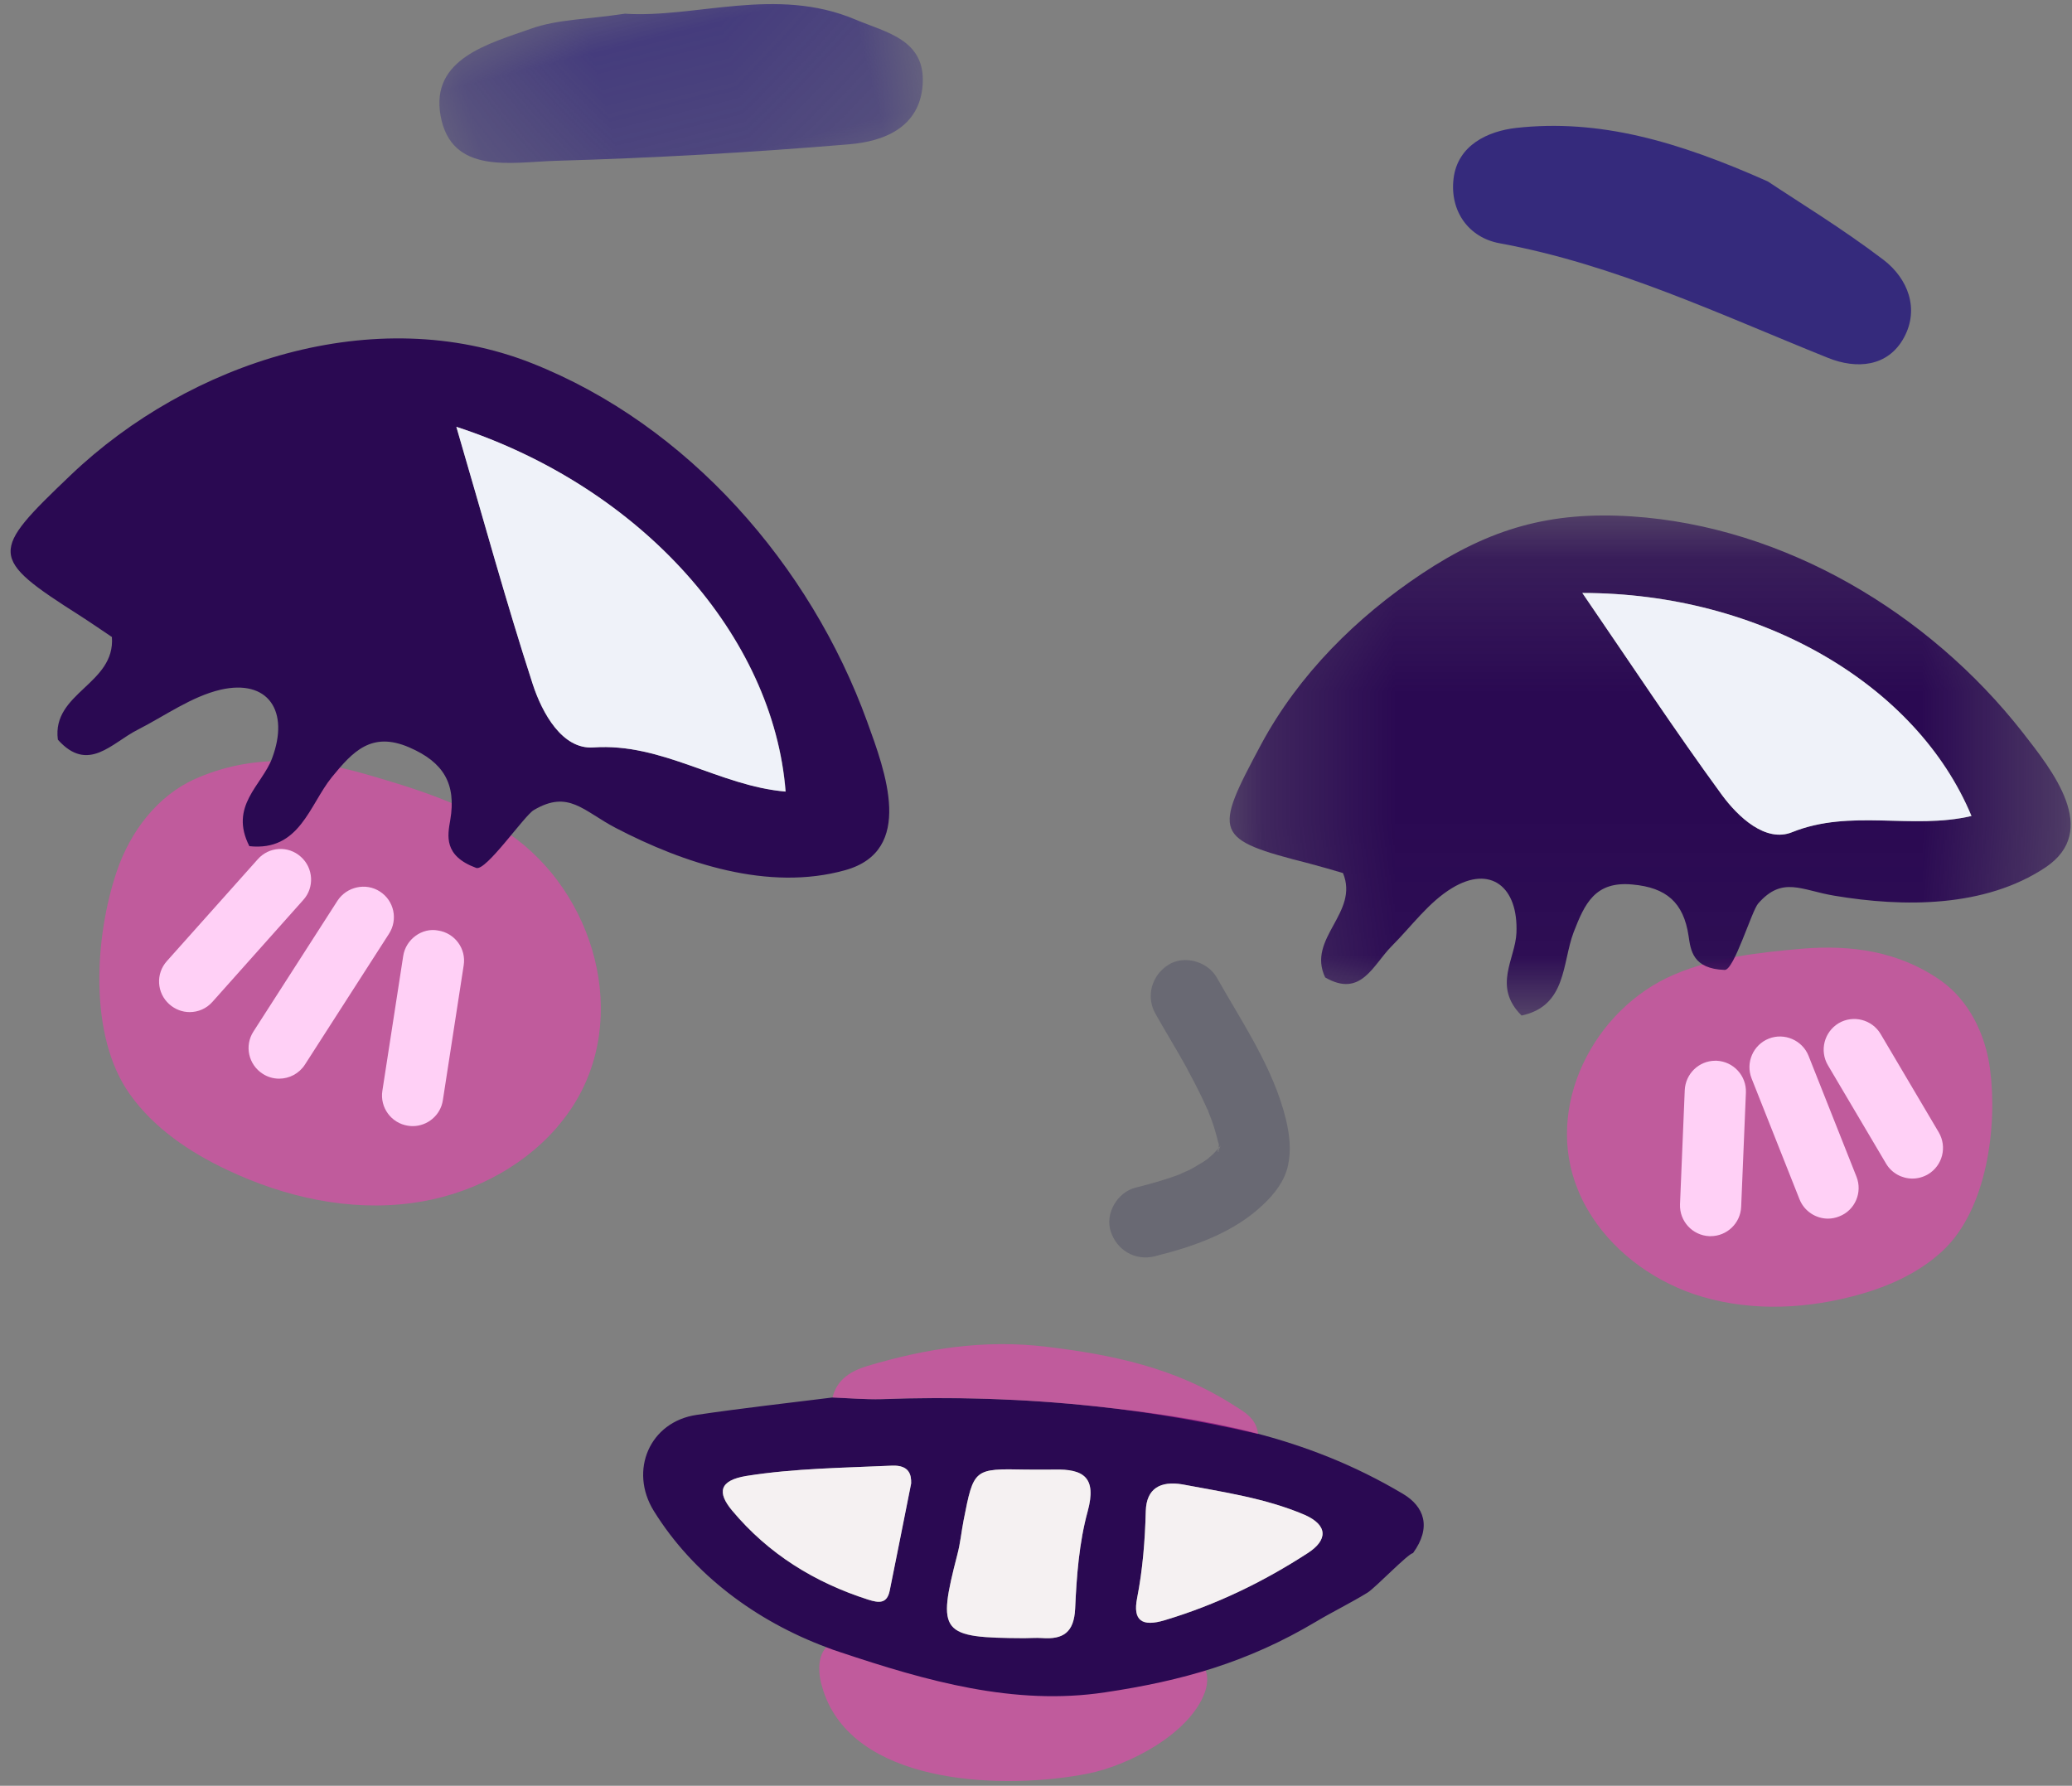 <svg viewBox="3.72 1.547 15.72 13.549" xmlns="http://www.w3.org/2000/svg" xmlns:xlink="http://www.w3.org/1999/xlink" xmlns:blush="http://design.blush" overflow="visible" width="15.72px" height="13.549px"><rect x="3.72" y="1.547" width="15.72" height="13.549" fill="#808080" stroke="none"/><defs><polygon id="expressionsmile-2-path-1" points="0.02 0.187 4.852 0.187 4.852 2 0.02 2"/><polygon id="expressionsmile-2-path-3" points="0.268 0.209 3.898 0.209 3.898 1.663 0.268 1.663"/><polygon id="expressionsmile-2-path-5" points="0.249 0.167 6.629 0.167 6.629 3.961 0.249 3.961"/></defs><g id="Expression/Smile 2" stroke="none" stroke-width="1" fill="none" fill-rule="evenodd"><g id="Group-36" transform="translate(3.8, 0.5)"><path d="M4.139,9.608 C3.866,9.92 3.464,10.118 3.05,10.174 C2.572,10.24 2.081,10.131 1.645,9.924 C1.36,9.79 1.088,9.607 0.905,9.349 C0.589,8.906 0.638,8.151 0.807,7.655 C0.908,7.358 1.113,7.085 1.4,6.957 C1.822,6.769 2.258,6.795 2.688,6.919 C3.068,7.028 3.452,7.148 3.779,7.371 C4.431,7.815 4.709,8.773 4.256,9.455 C4.221,9.508 4.181,9.559 4.139,9.608" id="Fill-1" fill-opacity=".5" fill="#FF37B8"/><path d="M1.359,8.726 C1.304,8.726 1.249,8.706 1.204,8.666 C1.109,8.581 1.1,8.435 1.186,8.339 L1.875,7.567 C1.96,7.47 2.107,7.461 2.203,7.548 C2.298,7.633 2.307,7.78 2.221,7.875 L1.532,8.648 C1.486,8.7 1.423,8.726 1.359,8.726" id="Fill-3" fill="#FFD0F6"/><path d="M3.051,9.591 C3.039,9.591 3.027,9.59 3.015,9.588 C2.889,9.569 2.801,9.45 2.821,9.323 L2.979,8.301 C2.998,8.173 3.123,8.083 3.244,8.107 C3.37,8.126 3.458,8.244 3.438,8.371 L3.28,9.394 C3.263,9.509 3.163,9.591 3.051,9.591" id="Fill-5" fill="#FFD0F6"/><path d="M2.038,9.231 C1.995,9.231 1.951,9.219 1.913,9.194 C1.805,9.125 1.773,8.981 1.843,8.873 L2.481,7.88 C2.551,7.774 2.696,7.742 2.802,7.811 C2.91,7.88 2.941,8.024 2.871,8.132 L2.233,9.125 C2.189,9.193 2.114,9.231 2.038,9.231" id="Fill-7" fill="#FFD0F6"/><path d="M11.963,10.221 C12.137,10.523 12.435,10.749 12.766,10.864 C13.148,10.994 13.569,10.986 13.961,10.886 C14.218,10.822 14.47,10.715 14.663,10.533 C14.995,10.22 15.076,9.592 15.018,9.157 C14.984,8.896 14.859,8.638 14.645,8.487 C14.328,8.264 13.965,8.214 13.592,8.245 C13.262,8.274 12.926,8.311 12.622,8.441 C12.013,8.7 11.63,9.443 11.892,10.076 C11.912,10.126 11.936,10.175 11.963,10.221" id="Fill-9" fill-opacity=".5" fill="#FF37B8"/><path d="M14.429,9.989 C14.35,9.989 14.272,9.948 14.229,9.875 L13.788,9.129 C13.723,9.018 13.76,8.876 13.87,8.81 C13.979,8.746 14.122,8.781 14.188,8.892 L14.629,9.638 C14.694,9.749 14.658,9.891 14.547,9.957 C14.51,9.978 14.47,9.989 14.429,9.989" id="Fill-11" fill="#FFD0F6"/><path d="M12.898,10.426 L12.888,10.426 C12.76,10.42 12.661,10.312 12.666,10.184 L12.702,9.318 C12.708,9.193 12.81,9.095 12.934,9.095 L12.944,9.095 C13.072,9.101 13.171,9.209 13.166,9.337 L13.13,10.203 C13.125,10.328 13.022,10.426 12.898,10.426" id="Fill-13" fill="#FFD0F6"/><path d="M13.789,10.293 C13.697,10.293 13.609,10.237 13.573,10.147 L13.209,9.229 C13.162,9.109 13.221,8.974 13.34,8.927 C13.457,8.881 13.593,8.938 13.641,9.057 L14.005,9.975 C14.052,10.094 13.994,10.23 13.874,10.276 C13.847,10.287 13.817,10.293 13.789,10.293" id="Fill-15" fill="#FFD0F6"/><g id="Group-19" transform="translate(6, 10.791)"><mask id="expressionsmile-2-mask-2" fill="#fff"><use xlink:href="#expressionsmile-2-path-1"/></mask><g id="Clip-18"/></g><path d="M8.686,8.738 C8.761,8.871 8.841,9.001 8.915,9.134 C8.961,9.219 9.006,9.305 9.048,9.393 C9.058,9.415 9.068,9.436 9.078,9.459 C9.108,9.523 9.067,9.427 9.086,9.477 C9.103,9.519 9.119,9.56 9.132,9.603 C9.144,9.641 9.154,9.68 9.164,9.72 C9.179,9.787 9.164,9.71 9.164,9.71 C9.167,9.711 9.166,9.761 9.166,9.766 C9.169,9.813 9.146,9.776 9.171,9.746 C9.17,9.754 9.168,9.761 9.166,9.769 C9.158,9.796 9.163,9.785 9.181,9.737 C9.17,9.759 9.157,9.762 9.19,9.731 C9.165,9.755 9.145,9.783 9.121,9.806 C9.119,9.808 9.057,9.86 9.097,9.83 C9.07,9.85 9.04,9.869 9.011,9.885 C8.989,9.899 8.966,9.912 8.943,9.924 C8.935,9.927 8.843,9.967 8.888,9.95 C8.773,9.995 8.654,10.028 8.535,10.058 C8.398,10.092 8.302,10.254 8.347,10.39 C8.393,10.532 8.532,10.615 8.679,10.579 C8.975,10.505 9.276,10.402 9.502,10.188 C9.589,10.106 9.666,10.009 9.692,9.889 C9.717,9.775 9.704,9.658 9.677,9.544 C9.584,9.155 9.346,8.808 9.152,8.465 C9.083,8.342 8.904,8.29 8.783,8.368 C8.658,8.448 8.612,8.606 8.686,8.738" id="Fill-20" fill-opacity=".18" fill="#00023C"/><path d="M10.918,3.003 C10.97,3.244 11.17,3.389 11.408,3.353 C12.29,3.22 13.168,3.32 14.047,3.364 C14.277,3.376 14.5,3.284 14.542,3.029 C14.582,2.785 14.424,2.598 14.204,2.524 C13.829,2.4 13.441,2.316 13.18,2.247 C12.429,2.181 11.814,2.214 11.241,2.485 C11.049,2.577 10.864,2.751 10.918,3.003" id="Fill-22" fill="#352A7C" transform="translate(12.728, 2.792) rotate(19) translate(-12.728, -2.792)"/><g id="Group-26" transform="translate(3, 0.791)"><mask id="expressionsmile-2-mask-4" fill="#fff"><use xlink:href="#expressionsmile-2-path-3"/></mask><g id="Clip-25"/><path d="M3.499,0.741 C2.976,0.348 2.325,0.439 1.813,0.275 C1.526,0.248 1.306,0.192 1.094,0.213 C0.753,0.246 0.299,0.25 0.269,0.686 C0.237,1.147 0.711,1.16 1.034,1.231 C1.759,1.39 2.49,1.529 3.224,1.648 C3.482,1.69 3.772,1.656 3.874,1.346 C3.981,1.018 3.703,0.894 3.499,0.741" id="Fill-24" fill="#352A7C" mask="url(#expressionsmile-2-mask-4)" transform="translate(2.083, 0.936) rotate(-14) translate(-2.083, -0.936)"/></g><path d="M3.963,6.24 C4.034,6.459 4.186,6.734 4.422,6.718 C4.946,6.681 5.376,7.01 5.881,7.052 C5.789,5.877 4.795,4.748 3.383,4.286 C3.588,4.985 3.76,5.617 3.963,6.24 M6.499,6.522 C6.637,6.902 6.862,7.501 6.333,7.649 C5.751,7.812 5.109,7.598 4.592,7.329 C4.345,7.2 4.234,7.037 3.97,7.193 C3.896,7.237 3.607,7.659 3.533,7.632 C3.283,7.54 3.316,7.386 3.336,7.269 C3.383,6.992 3.284,6.83 3.026,6.718 C2.738,6.593 2.596,6.75 2.438,6.943 C2.267,7.154 2.194,7.508 1.812,7.467 C1.656,7.162 1.907,7.006 1.984,6.801 C2.119,6.441 1.954,6.197 1.593,6.28 C1.372,6.332 1.172,6.478 0.964,6.584 C0.769,6.682 0.589,6.917 0.359,6.659 C0.312,6.301 0.796,6.239 0.769,5.88 C0.692,5.829 0.611,5.772 0.528,5.719 C-0.168,5.276 -0.158,5.238 0.456,4.652 C1.358,3.791 2.765,3.333 3.953,3.802 C5.141,4.271 6.068,5.335 6.499,6.522" id="Fill-27" fill="#2A0952"/><path d="M3.382,4.285 C3.587,4.984 3.76,5.617 3.962,6.239 C4.034,6.458 4.186,6.734 4.421,6.718 C4.946,6.681 5.375,7.01 5.88,7.053 C5.788,5.877 4.795,4.747 3.382,4.285" id="Fill-29" fill="#EFF2F9"/><g id="Group-33" transform="translate(9, 4.791)"><mask id="expressionsmile-2-mask-6" fill="#fff"><use xlink:href="#expressionsmile-2-path-5"/></mask><g id="Clip-32"/><path d="M3.983,2.286 C4.107,2.455 4.316,2.651 4.517,2.57 C4.962,2.39 5.427,2.553 5.878,2.447 C5.464,1.453 4.281,0.755 2.925,0.755 C3.301,1.304 3.63,1.803 3.983,2.286 M6.264,1.811 C6.491,2.102 6.857,2.557 6.439,2.837 C5.98,3.143 5.362,3.14 4.838,3.052 C4.587,3.011 4.444,2.9 4.259,3.111 C4.208,3.171 4.076,3.618 4.005,3.615 C3.762,3.607 3.747,3.465 3.731,3.357 C3.693,3.102 3.561,2.99 3.306,2.967 C3.02,2.939 2.942,3.115 2.859,3.329 C2.771,3.56 2.808,3.888 2.464,3.961 C2.242,3.74 2.417,3.533 2.425,3.334 C2.44,2.984 2.228,2.818 1.938,2.993 C1.76,3.1 1.629,3.284 1.479,3.434 C1.337,3.576 1.247,3.83 0.974,3.672 C0.832,3.374 1.235,3.183 1.109,2.88 C1.028,2.856 0.942,2.831 0.855,2.808 C0.125,2.622 0.123,2.585 0.489,1.902 C0.774,1.373 1.212,0.938 1.71,0.607 C2.226,0.265 2.681,0.134 3.3,0.174 C4.458,0.25 5.556,0.907 6.264,1.811" id="Fill-31" fill="#2A0952" mask="url(#expressionsmile-2-mask-6)"/></g><path d="M11.925,5.546 C12.301,6.095 12.63,6.594 12.983,7.077 C13.107,7.246 13.316,7.442 13.516,7.361 C13.961,7.182 14.427,7.344 14.877,7.238 C14.464,6.244 13.281,5.546 11.925,5.546" id="Fill-34" fill="#EFF2F9"/></g><path d="M9.988,14.434 C9.973,14.398 9.961,14.36 9.95,14.32 C9.924,14.213 9.926,14.079 10.018,14.021 C10.1,13.97 10.205,14.007 10.295,14.041 C11.028,14.323 11.849,14.365 12.607,14.16 C12.681,14.139 12.768,14.12 12.828,14.167 C12.89,14.216 12.888,14.313 12.861,14.387 C12.746,14.704 12.281,14.943 11.972,15.004 C11.369,15.123 10.267,15.103 9.988,14.434" id="Fill-24" fill-opacity=".5" fill="#FF37B8"/><path d="M12.689,12.809 C12.525,12.782 12.418,12.839 12.413,13.011 C12.407,13.234 12.39,13.454 12.347,13.673 C12.314,13.841 12.382,13.893 12.559,13.839 C12.946,13.723 13.305,13.549 13.641,13.331 C13.795,13.232 13.797,13.118 13.615,13.039 C13.318,12.913 13.001,12.868 12.689,12.809 M10.632,12.802 C10.634,12.737 10.619,12.663 10.488,12.667 C10.119,12.684 9.75,12.687 9.382,12.746 C9.177,12.779 9.158,12.87 9.274,13.008 C9.549,13.337 9.9,13.554 10.308,13.684 C10.387,13.709 10.449,13.716 10.469,13.618 C10.522,13.357 10.574,13.096 10.632,12.802 M11.504,12.697 C11.108,12.689 11.108,12.689 11.031,13.08 C11.014,13.167 11.006,13.256 10.983,13.342 C10.829,13.94 10.855,13.973 11.491,13.976 C11.535,13.976 11.58,13.972 11.625,13.975 C11.786,13.987 11.868,13.933 11.877,13.752 C11.888,13.504 11.907,13.251 11.972,13.014 C12.042,12.756 11.942,12.691 11.718,12.697 C11.647,12.698 11.575,12.697 11.504,12.697 M9.99,14.045 C9.46,13.847 8.981,13.496 8.68,13.01 C8.491,12.704 8.649,12.334 9.005,12.282 C9.348,12.231 9.692,12.193 10.036,12.15 C10.16,12.155 10.285,12.166 10.409,12.163 C10.948,12.143 11.488,12.159 12.024,12.216 C12.874,12.308 13.621,12.439 14.364,12.881 C14.524,12.976 14.584,13.133 14.44,13.331 C14.406,13.331 14.154,13.594 14.096,13.63 C13.968,13.709 13.833,13.774 13.704,13.851 C13.187,14.159 12.689,14.3 12.104,14.387 C11.415,14.491 10.749,14.301 10.094,14.082 C10.059,14.071 10.025,14.059 9.99,14.045" id="Fill-30" fill="#2A0952"/><path d="M13.265,12.427 C12.326,12.207 11.373,12.127 10.409,12.162 C10.286,12.166 10.161,12.155 10.036,12.15 C10.07,12.01 10.179,11.948 10.3,11.911 C10.744,11.779 11.183,11.708 11.659,11.765 C12.162,11.825 12.633,11.926 13.063,12.198 C13.154,12.256 13.251,12.303 13.265,12.427" id="Fill-32" fill-opacity=".5" fill="#FF37B8"/><path d="M11.504,12.697 C11.575,12.697 11.647,12.698 11.718,12.697 C11.942,12.691 12.042,12.757 11.972,13.014 C11.907,13.252 11.888,13.505 11.877,13.753 C11.868,13.933 11.786,13.987 11.625,13.975 C11.58,13.972 11.535,13.976 11.491,13.976 C10.855,13.973 10.829,13.94 10.983,13.343 C11.006,13.257 11.014,13.168 11.031,13.081 C11.108,12.689 11.108,12.689 11.504,12.697" id="Fill-39" fill="#F5F1F2"/><path d="M10.633,12.802 C10.574,13.096 10.523,13.357 10.47,13.617 C10.449,13.716 10.388,13.709 10.308,13.684 C9.901,13.554 9.55,13.337 9.275,13.008 C9.159,12.869 9.178,12.779 9.383,12.745 C9.75,12.687 10.12,12.684 10.489,12.667 C10.619,12.662 10.635,12.737 10.633,12.802" id="Fill-41" fill="#F5F1F2"/><path d="M12.689,12.809 C13.001,12.868 13.318,12.913 13.615,13.039 C13.797,13.118 13.795,13.232 13.641,13.331 C13.305,13.549 12.946,13.723 12.559,13.839 C12.382,13.893 12.314,13.841 12.347,13.673 C12.39,13.454 12.407,13.234 12.413,13.011 C12.418,12.839 12.525,12.782 12.689,12.809" id="Fill-43" fill="#F5F1F2"/></g></svg>